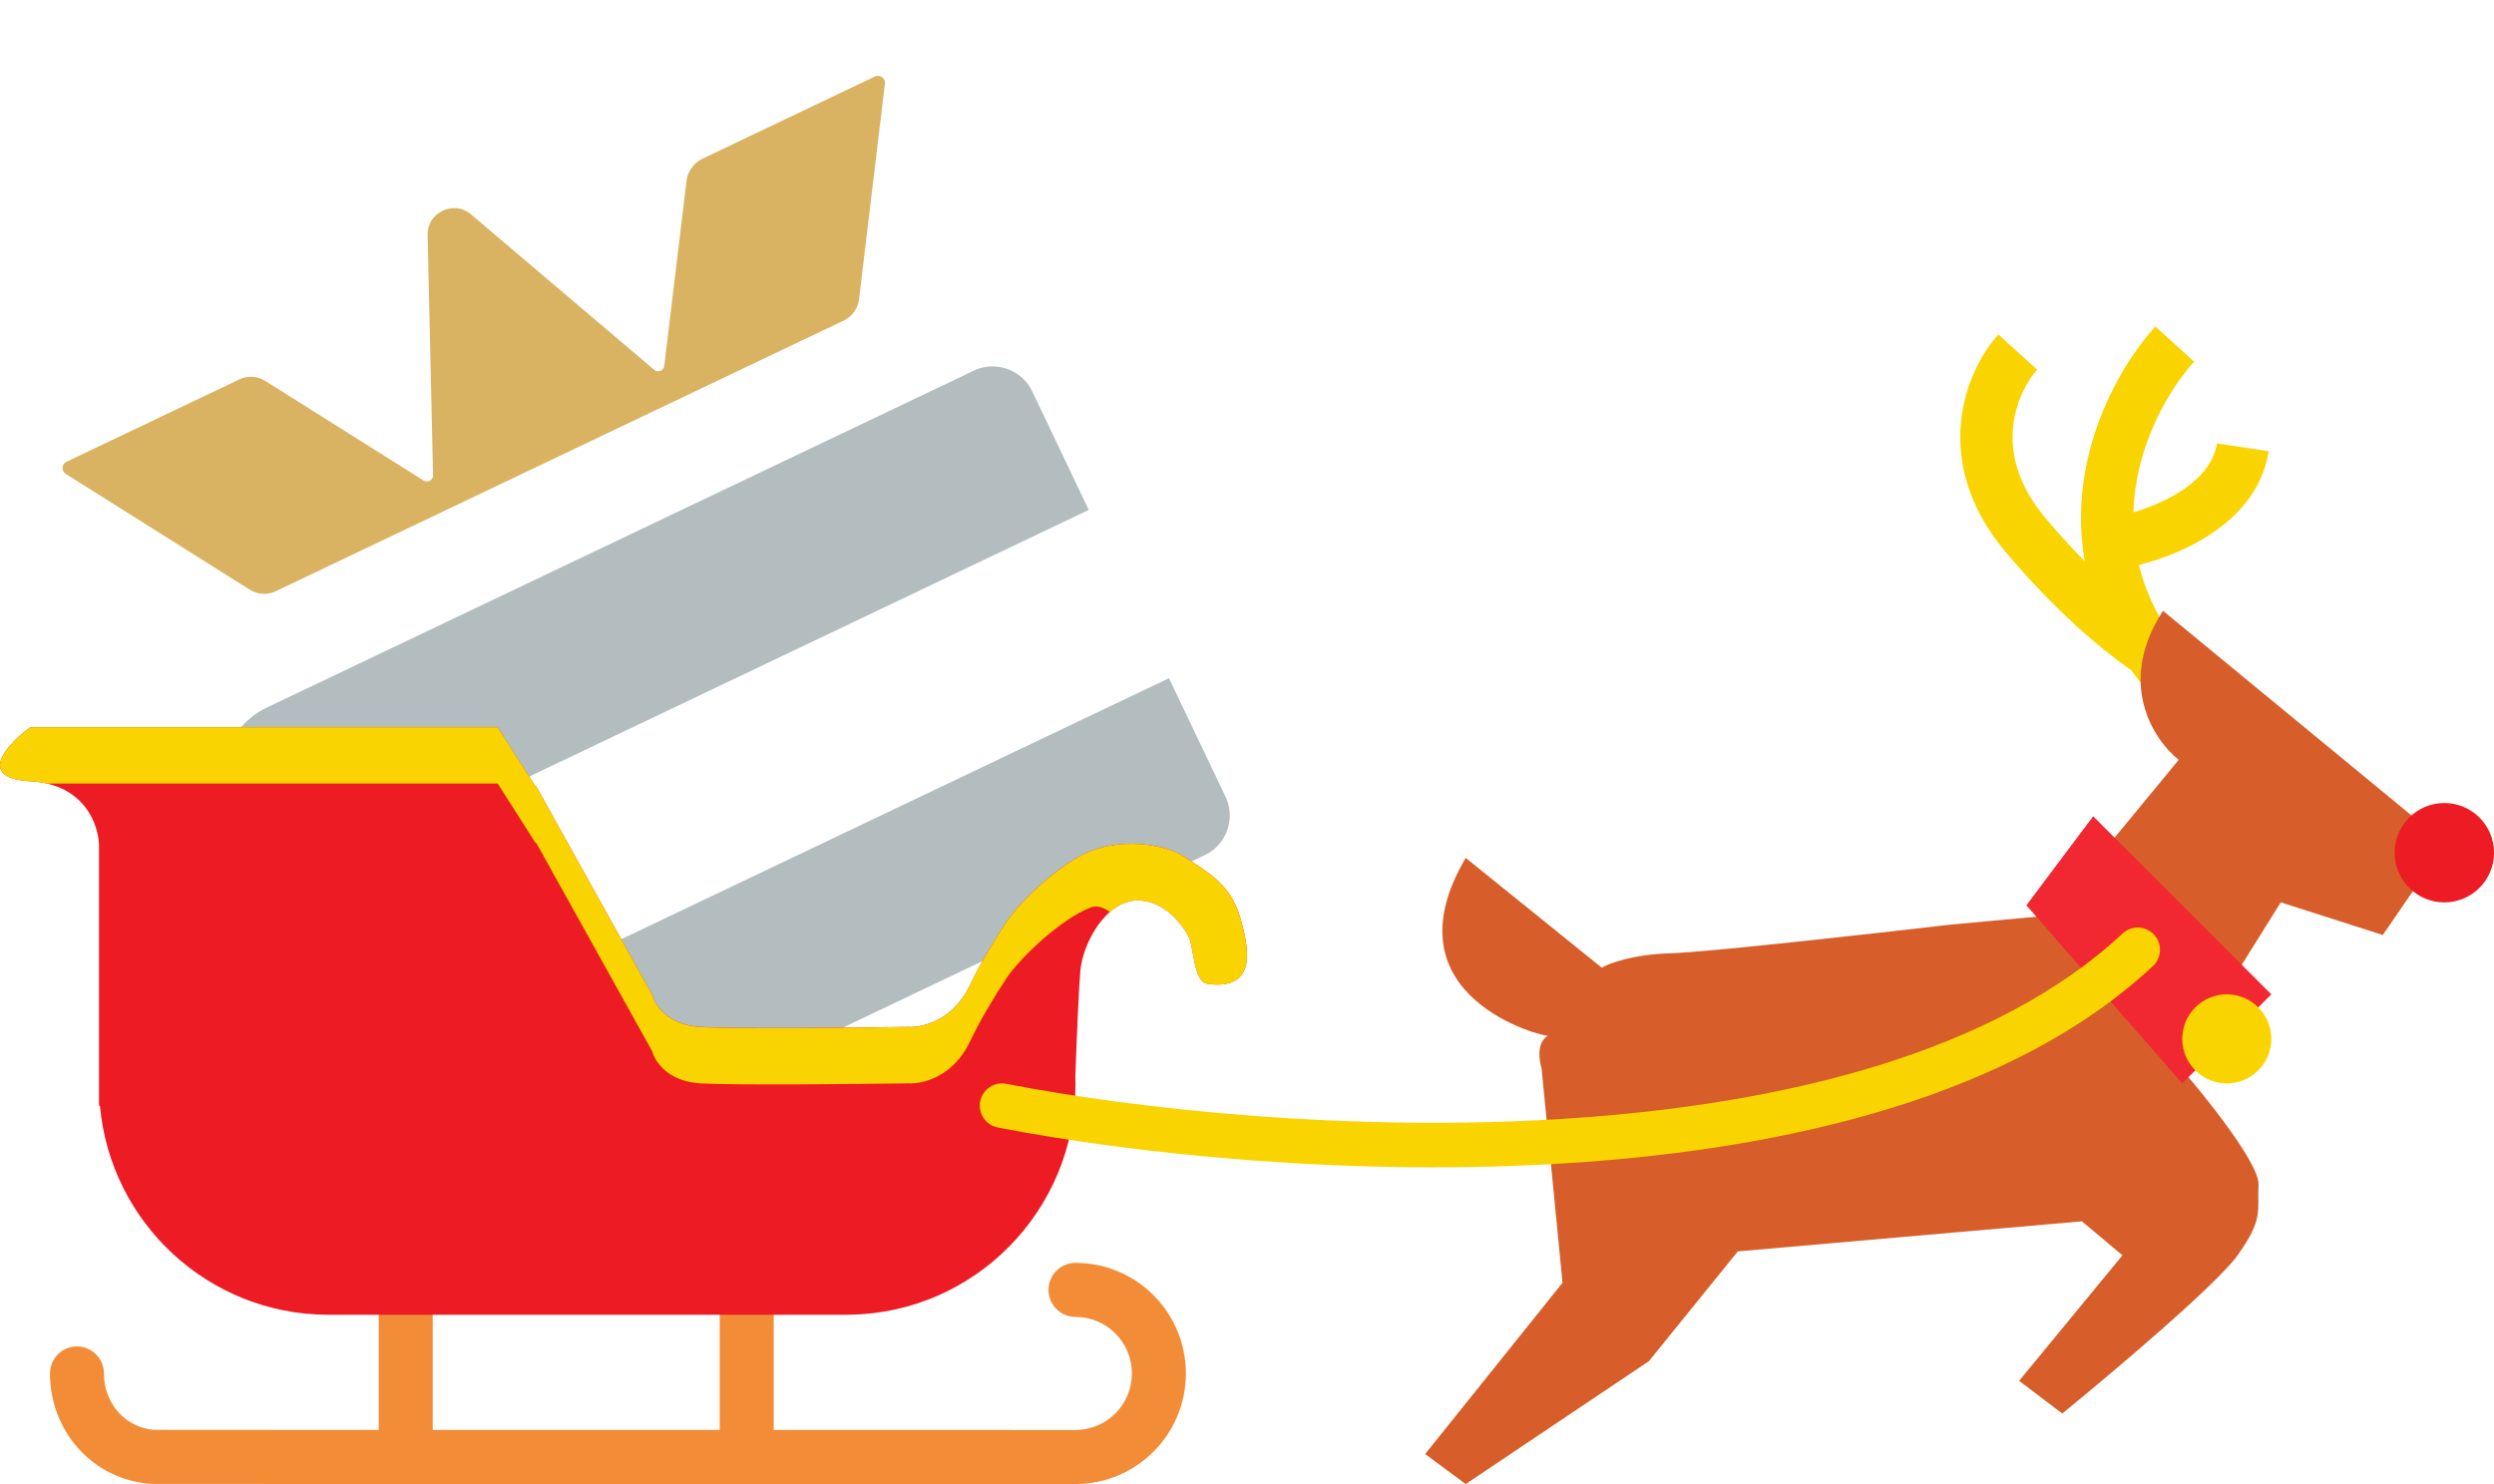<svg width="84" height="50" viewBox="0 0 84 50" fill="none" xmlns="http://www.w3.org/2000/svg">
<path d="M14.329 27.83L17.031 33.498L39.373 22.848L41.276 26.839C41.629 27.581 41.306 28.464 40.582 28.809L16.777 40.157C15.403 40.812 13.728 40.226 13.063 38.831L7.687 27.554C7.029 26.174 7.607 24.496 8.996 23.834L32.802 12.486C33.54 12.134 34.422 12.461 34.768 13.188L36.671 17.179L14.329 27.83Z" fill="#B3BDC0"/>
<path d="M23.125 6.075L22.372 12.334C22.355 12.487 22.156 12.564 22.033 12.459L15.851 7.211C15.28 6.737 14.393 7.159 14.402 7.901L14.586 16.009C14.59 16.171 14.42 16.27 14.275 16.194L8.939 12.837C8.678 12.67 8.341 12.648 8.061 12.782L2.239 15.557C2.076 15.635 2.058 15.862 2.217 15.968L8.408 19.864C8.669 20.031 9.006 20.053 9.287 19.919L28.422 10.797C28.703 10.663 28.898 10.388 28.933 10.08L29.805 2.817C29.83 2.642 29.635 2.498 29.472 2.575L23.635 5.358C23.347 5.513 23.166 5.782 23.125 6.075Z" fill="#D9B361"/>
<path d="M35.314 43.458C35.314 42.955 35.721 42.547 36.223 42.547C38.277 42.547 39.941 44.215 39.941 46.273C39.941 48.33 38.277 49.998 36.223 49.998C36.188 49.998 28.433 49.998 20.678 49.998C16.801 49.997 12.923 49.997 10.011 49.996C8.555 49.996 7.34 49.995 6.487 49.995L5.227 49.994L5.216 49.994C5.183 49.994 5.108 49.994 5.069 49.991C3.114 49.849 1.684 48.21 1.684 46.273C1.684 45.77 2.091 45.362 2.593 45.362C3.095 45.362 3.501 45.77 3.501 46.273C3.501 47.295 4.231 48.089 5.173 48.172L5.232 48.172L6.488 48.173C7.341 48.174 8.555 48.174 10.011 48.175L12.756 48.175V43.578H14.574V48.175L20.678 48.176C21.875 48.176 23.072 48.176 24.241 48.176V43.543H26.059V48.176C31.659 48.177 36.196 48.177 36.223 48.177C37.273 48.177 38.123 47.324 38.123 46.273C38.123 45.221 37.273 44.368 36.223 44.368C35.721 44.368 35.314 43.961 35.314 43.458Z" fill="#F38C37"/>
<path d="M18.288 26.904L21.969 33.521C22.052 33.852 22.49 34.531 23.581 34.597C24.671 34.663 28.717 34.625 30.604 34.597C31.058 34.625 32.108 34.382 32.67 33.19C33.012 32.464 33.494 31.67 33.909 31.039L33.913 31.033C34.411 30.315 35.727 29.076 36.718 28.679C37.958 28.182 39.363 28.514 39.858 28.845C39.948 28.904 40.038 28.962 40.127 29.02C40.8 29.456 41.467 29.887 41.759 30.873C42.09 31.991 42.337 33.357 40.685 33.15C40.357 33.109 40.266 32.611 40.178 32.134C40.144 31.95 40.111 31.768 40.065 31.618C39.872 31.204 39.264 30.368 38.371 30.335C37.256 30.294 36.471 31.784 36.388 32.694C36.337 33.257 36.266 34.96 36.218 36.271C36.221 36.365 36.223 36.459 36.223 36.554C36.223 40.788 32.83 44.227 28.62 44.294L28.497 44.295H11.02C7.008 44.274 3.719 41.188 3.367 37.255H3.335V28.492C3.325 27.794 2.852 26.42 1.022 26.321C-0.829 26.222 0.251 25.066 1.022 24.5H16.763L18.032 26.492H18.059L18.249 26.833L18.292 26.901L18.288 26.904Z" fill="#ED1B24"/>
<path fill-rule="evenodd" clip-rule="evenodd" d="M21.969 33.524L18.287 26.905L18.292 26.901L18.233 26.808L18.054 26.487H18.028L16.763 24.5H1.022C0.251 25.066 -0.829 26.222 1.022 26.321C1.225 26.332 1.411 26.359 1.582 26.398H16.763L18.028 28.386H18.054L18.233 28.707L18.292 28.799L18.287 28.804L21.969 35.423C22.052 35.754 22.489 36.433 23.58 36.499C24.671 36.565 28.717 36.527 30.604 36.499C31.058 36.527 32.108 36.284 32.669 35.092C33.012 34.365 33.494 33.572 33.909 32.941L33.909 32.939C34.405 32.221 35.724 30.978 36.718 30.579C36.936 30.492 37.158 30.558 37.38 30.727C37.664 30.479 37.999 30.323 38.371 30.337C39.263 30.37 39.872 31.206 40.065 31.62C40.111 31.77 40.144 31.951 40.178 32.136C40.265 32.612 40.357 33.111 40.684 33.152C42.337 33.359 42.089 31.993 41.759 30.875C41.467 29.889 40.8 29.457 40.127 29.022C40.037 28.964 39.947 28.906 39.858 28.847C39.362 28.515 37.958 28.184 36.718 28.681C35.724 29.079 34.405 30.323 33.909 31.041L33.909 31.042C33.494 31.673 33.012 32.467 32.669 33.193C32.108 34.385 31.058 34.628 30.604 34.601C28.717 34.628 24.671 34.667 23.58 34.601C22.489 34.534 22.052 33.855 21.969 33.524ZM3.336 37.25V30.414L3.336 30.414V37.25H3.336Z" fill="#F9D400"/>
<path d="M70.232 15.878C70.615 13.748 71.694 11.991 72.596 11L73.9 12.185C73.186 12.97 72.282 14.433 71.967 16.189C71.905 16.535 71.866 16.892 71.855 17.258C72.319 17.123 72.849 16.916 73.328 16.627C74.077 16.174 74.565 15.611 74.668 14.938L76.41 15.203C76.195 16.609 75.207 17.55 74.24 18.134C73.504 18.579 72.701 18.868 72.04 19.033C72.221 19.777 72.543 20.542 73.051 21.309C73.262 21.446 73.428 21.54 73.54 21.593L73.426 21.833C73.449 21.863 73.473 21.894 73.498 21.924L73.311 22.072L72.779 23.182C72.64 23.116 72.468 23.022 72.269 22.899L72.117 23.019C72.002 22.875 71.893 22.73 71.789 22.584C70.741 21.859 69.208 20.563 67.55 18.595C66.271 17.077 65.916 15.534 66.05 14.204C66.18 12.909 66.768 11.864 67.307 11.27L68.613 12.453C68.3 12.798 67.892 13.497 67.803 14.38C67.718 15.229 67.921 16.3 68.898 17.46C69.354 18.001 69.796 18.483 70.215 18.911C70.031 17.854 70.061 16.83 70.232 15.878Z" fill="#F9D400"/>
<path d="M51.922 35.994L52.627 43.217L48 48.987L49.366 50L55.535 45.86L58.531 42.16L70.12 41.147L71.486 42.292L68.005 46.521L69.459 47.622C71.133 46.257 74.659 43.279 75.364 42.292C76.245 41.059 76.025 40.795 76.069 39.914C76.104 39.209 74.291 36.948 73.381 35.906L76.818 30.4L80.255 31.501L82.37 28.418L72.852 20.578C71.266 23.009 72.543 24.939 73.381 25.599L69.062 30.841L65.714 31.149C63.07 31.457 57.474 32.083 56.24 32.118C55.006 32.153 54.198 32.456 53.949 32.602L49.366 28.903C46.59 33.615 52.051 34.957 52.142 34.893C51.754 35.104 51.834 35.715 51.922 35.994Z" fill="#D75E2A"/>
<path d="M73.5 36.5L68.25 30.5L70.5 27.5L76.5 33.5L73.5 36.5Z" fill="#F12831"/>
<ellipse cx="82.327" cy="28.728" rx="1.674" ry="1.674" fill="#ED1B24"/>
<circle cx="75" cy="35" r="1.5" fill="#F9D400"/>
<path fill-rule="evenodd" clip-rule="evenodd" d="M72.548 31.488C72.831 31.791 72.815 32.266 72.512 32.548C67.814 36.933 60.278 38.696 52.924 39.18C45.537 39.666 38.159 38.871 33.607 37.986C33.2 37.907 32.935 37.513 33.014 37.107C33.093 36.7 33.487 36.435 33.893 36.514C38.342 37.379 45.589 38.159 52.826 37.683C60.098 37.204 67.186 35.467 71.488 31.452C71.791 31.169 72.266 31.186 72.548 31.488Z" fill="#F9D400"/>
</svg>
